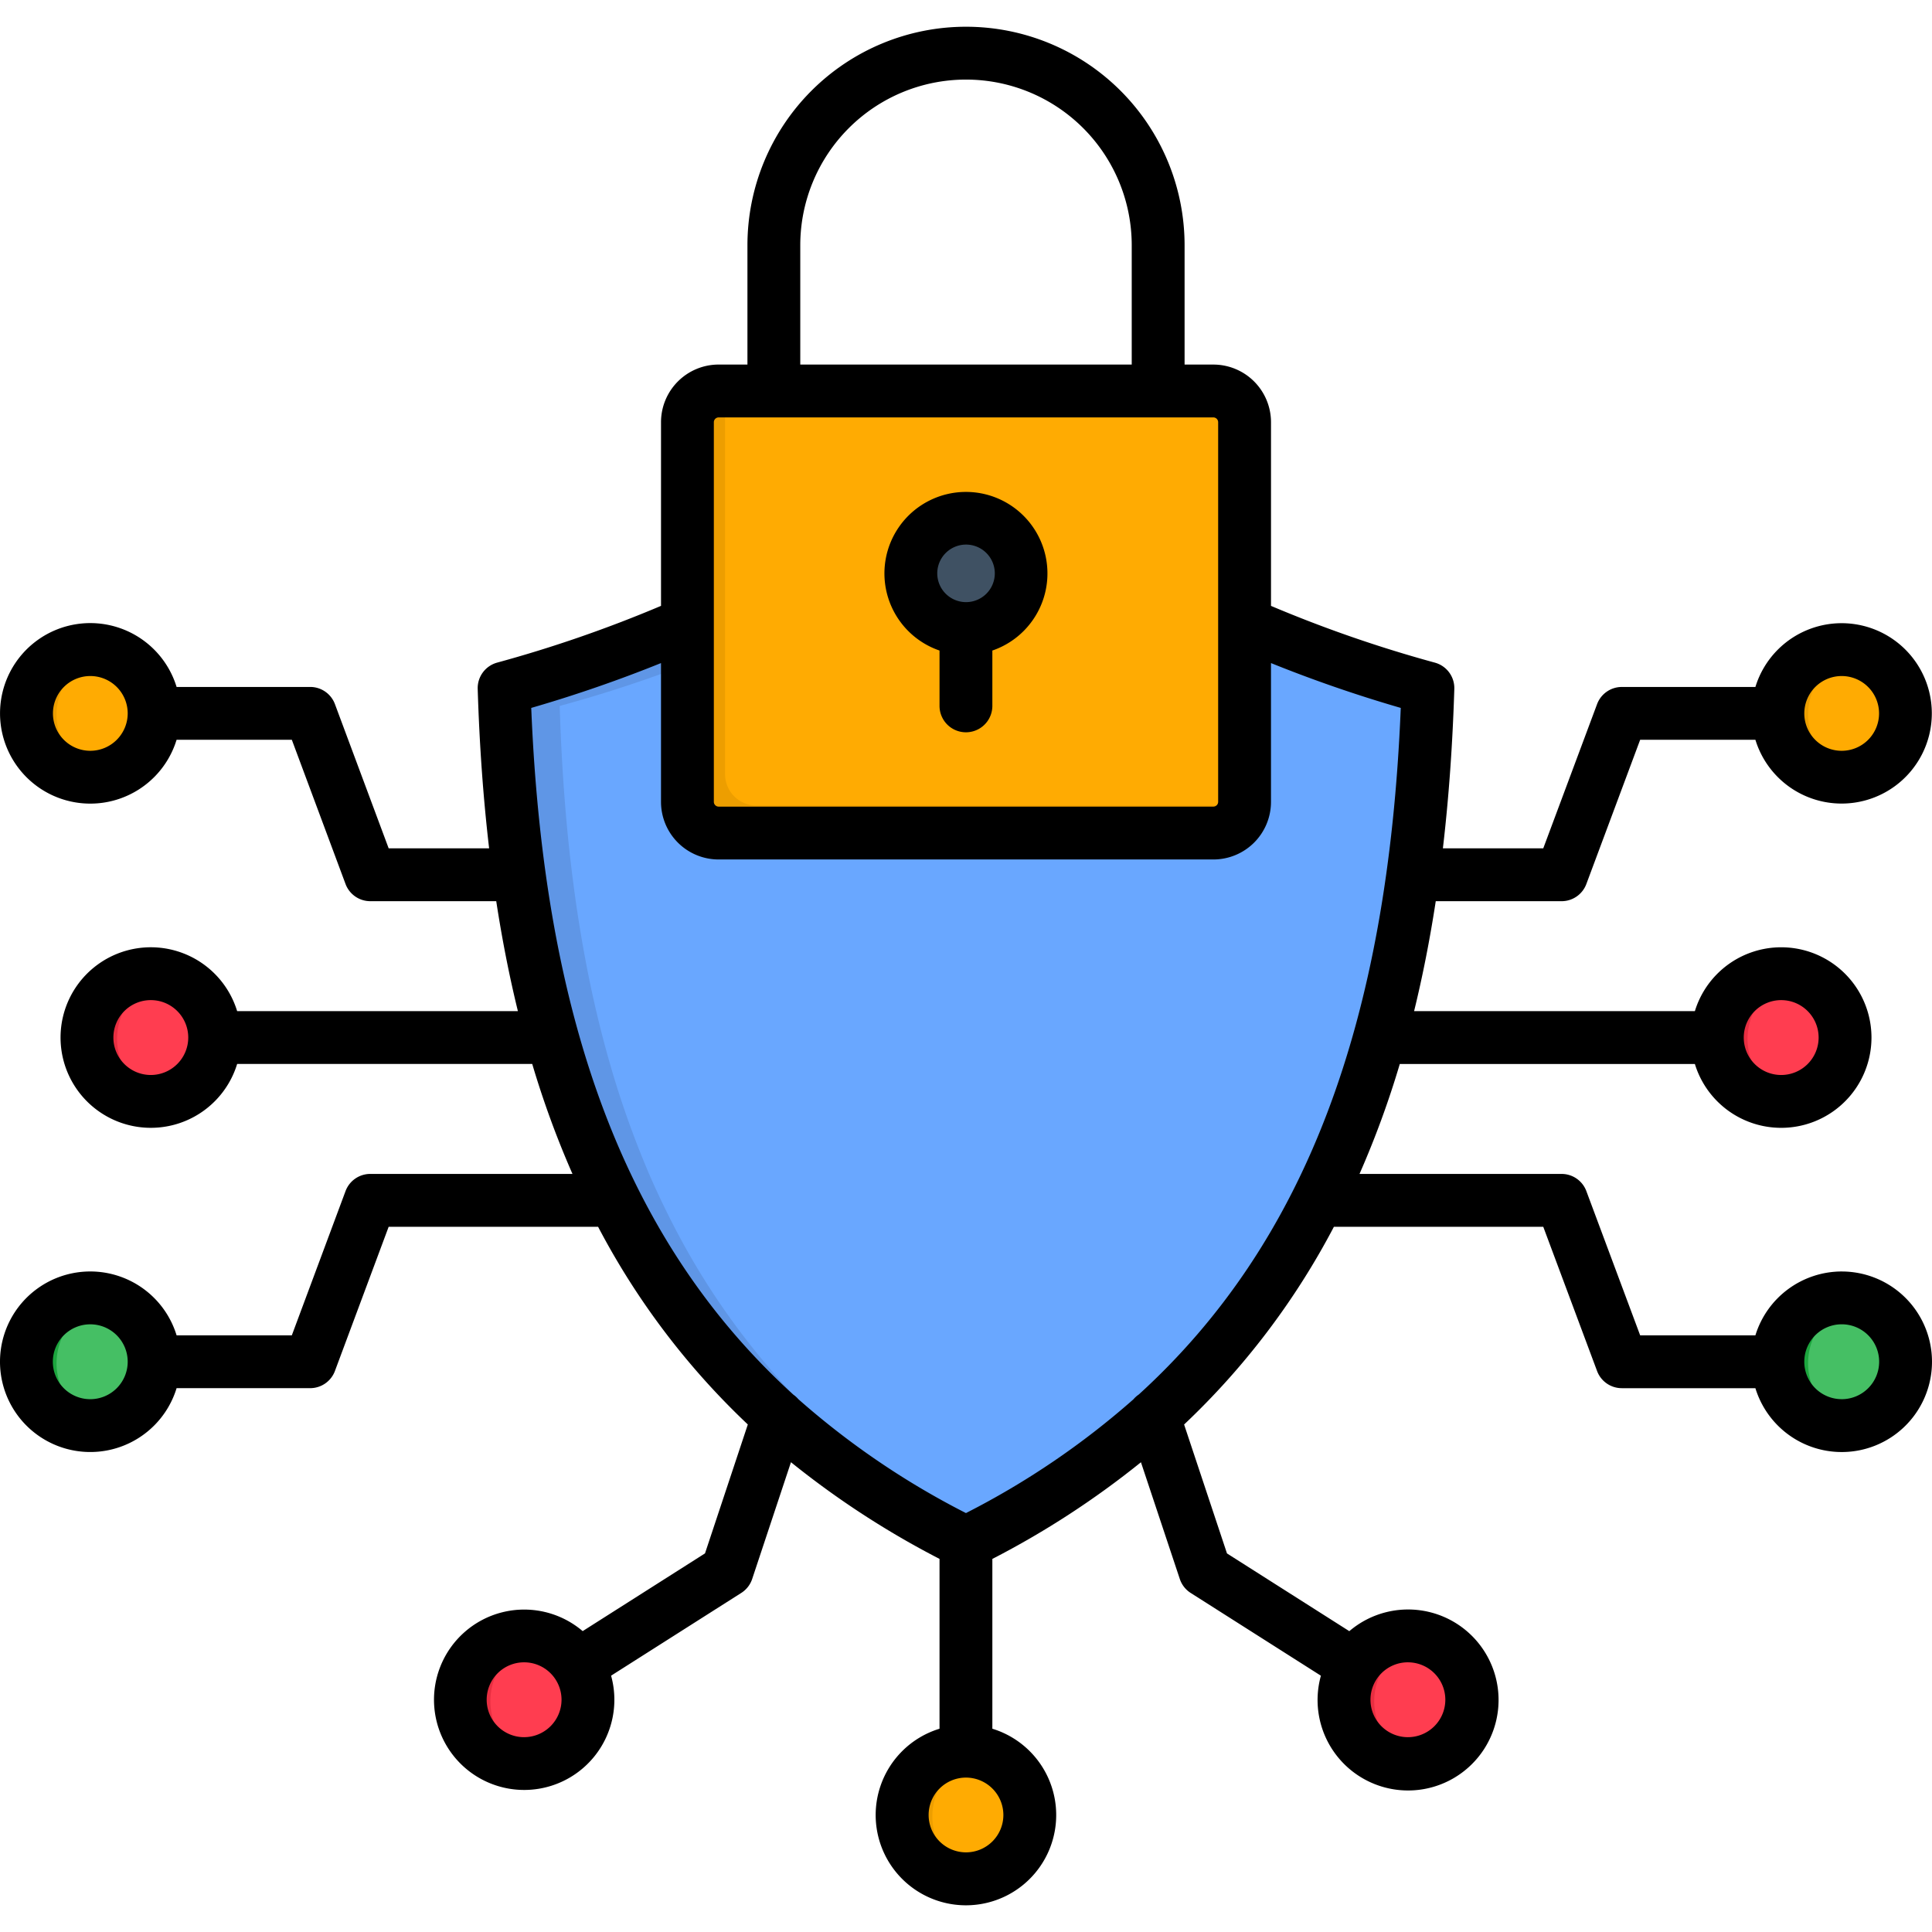 <svg id="Layer_1" viewBox="0 0 512 512" xmlns="http://www.w3.org/2000/svg" data-name="Layer 1"><g fill-rule="evenodd"><path d="m6.99 361.3a16.923 16.923 0 1 0 16.923-16.922 16.95 16.95 0 0 0 -16.923 16.922z" fill="#45bf64"/><path d="m6.99 189.463a16.923 16.923 0 1 1 16.923 16.923 16.932 16.932 0 0 1 -16.923-16.923z" fill="#ffab02"/><path d="m23.035 275.381a16.923 16.923 0 1 0 16.923-16.923 16.93 16.93 0 0 0 -16.923 16.923z" fill="#ff3d50"/><path d="m505.01 361.3a16.923 16.923 0 1 1 -16.923-16.922 16.949 16.949 0 0 1 16.923 16.922z" fill="#45bf64"/><path d="m505.01 189.463a16.923 16.923 0 1 0 -16.923 16.923 16.931 16.931 0 0 0 16.923-16.923z" fill="#ffab02"/><path d="m488.966 275.381a16.923 16.923 0 1 1 -16.923-16.923 16.931 16.931 0 0 1 16.923 16.923z" fill="#ff3d50"/><path d="m256.014 409.233c92.693-46.318 119.395-128.806 122.4-226.488-45.014-12.3-85.379-32.655-122.4-61.058-37.048 28.4-77.414 48.756-122.428 61.058 3 97.682 29.707 180.17 122.428 226.488z" fill="#69a7ff"/><path d="m190.421 104.027h131.159a8.274 8.274 0 0 1 8.248 8.249v100.63a8.274 8.274 0 0 1 -8.248 8.248h-131.159a8.274 8.274 0 0 1 -8.249-8.248v-100.63a8.274 8.274 0 0 1 8.249-8.249z" fill="#ffab02"/><path d="m256.014 166.956a14.627 14.627 0 1 0 -14.627-14.627 14.638 14.638 0 0 0 14.627 14.627z" fill="#3f5163"/><path d="m390.008 450.846a16.909 16.909 0 1 1 -16.894-16.923 16.906 16.906 0 0 1 16.894 16.923z" fill="#ff3d50"/><path d="m272.909 481.4a16.909 16.909 0 1 1 -16.923-16.922 16.913 16.913 0 0 1 16.923 16.922z" fill="#ffab02"/><path d="m155.809 450.846a16.909 16.909 0 1 1 -16.923-16.923 16.913 16.913 0 0 1 16.923 16.923z" fill="#ff3d50"/><path d="m192.15 161v-56.434a3.471 3.471 0 0 1 .028-.539h-1.757a8.274 8.274 0 0 0 -8.249 8.249v100.63a8.274 8.274 0 0 0 8.249 8.248h131.159a8.288 8.288 0 0 0 8.248-7.682h-129.428a8.3 8.3 0 0 1 -8.249-8.277z" fill="#ed9e00"/><path d="m150.877 225.236c-1.332-12.415-2.154-25.143-2.551-38.154a350.016 350.016 0 0 0 33.846-11.082v-10.4a352.064 352.064 0 0 1 -48.586 17.149c.425 14.513 1.417 28.715 3.033 42.491.567 4.706 1.19 9.383 1.928 14 1.559 9.949 3.486 19.672 5.867 29.14 1.191 4.734 2.5 9.382 3.912 14a241.177 241.177 0 0 0 11.055 29.14c2.211 4.762 4.536 9.411 7.087 14a192.253 192.253 0 0 0 34.214 44.986q5.358 5.272 11.282 10.2a219.978 219.978 0 0 0 37.048 24.888c2.269 1.247 4.621 2.438 7 3.628 1.106-.567 2.24-1.134 3.345-1.7-3.543-2.012-7-4.11-10.347-6.236a205.484 205.484 0 0 1 -34.724-27.553q-5.7-5.655-10.8-11.65a195.369 195.369 0 0 1 -24.6-36.567c-2.381-4.592-4.621-9.241-6.69-14a248.886 248.886 0 0 1 -10.545-29.594c-1.276-4.45-2.466-8.986-3.543-13.549-2.24-9.468-4.026-19.191-5.471-29.14-.652-4.621-1.248-9.3-1.758-14z" fill="#5f96e6"/><path d="m14.984 189.463a16.938 16.938 0 0 1 12.926-16.441 16.911 16.911 0 0 0 -20.92 16.441 16.95 16.95 0 0 0 16.923 16.923 16.763 16.763 0 0 0 4-.482 16.937 16.937 0 0 1 -12.926-16.441z" fill="#ed9e00"/><path d="m31.029 275.381a16.906 16.906 0 0 1 12.925-16.441 16.923 16.923 0 1 0 0 32.882 16.93 16.93 0 0 1 -12.925-16.441z" fill="#e82e41"/><path d="m14.984 361.3a16.994 16.994 0 0 1 12.926-16.47 18.333 18.333 0 0 0 -4-.453 16.923 16.923 0 1 0 4 33.363 16.961 16.961 0 0 1 -12.926-16.44z" fill="#1ca63e"/><path d="m129.958 450.846a16.936 16.936 0 0 1 12.926-16.441 16.923 16.923 0 1 0 0 32.882 16.936 16.936 0 0 1 -12.926-16.441z" fill="#e82e41"/><path d="m247.085 481.4a16.912 16.912 0 0 1 12.9-16.441 16.923 16.923 0 1 0 0 32.882 16.911 16.911 0 0 1 -12.9-16.441z" fill="#ed9e00"/><path d="m364.184 450.846a16.905 16.905 0 0 1 12.926-16.441 17.123 17.123 0 0 0 -4-.482 16.923 16.923 0 0 0 0 33.846 17.177 17.177 0 0 0 4-.482 16.906 16.906 0 0 1 -12.926-16.441z" fill="#e82e41"/><path d="m479.157 189.463a16.907 16.907 0 0 1 12.927-16.441 16.923 16.923 0 1 0 0 32.882 16.906 16.906 0 0 1 -12.927-16.441z" fill="#ed9e00"/><path d="m463.114 275.381a16.937 16.937 0 0 1 12.925-16.441 16.761 16.761 0 0 0 -4-.482 16.923 16.923 0 0 0 0 33.846 16.761 16.761 0 0 0 4-.482 16.96 16.96 0 0 1 -12.925-16.441z" fill="#e82e41"/><path d="m479.157 361.3a16.963 16.963 0 0 1 12.927-16.469 18.539 18.539 0 0 0 -4-.453 16.923 16.923 0 1 0 4 33.363 16.93 16.93 0 0 1 -12.927-16.441z" fill="#1ca63e"/></g><path d="m488.076 336.954a23.965 23.965 0 0 0 -22.876 16.922h-30.541l-14.259-38.219a7 7 0 0 0 -6.559-4.554h-53.556a247.185 247.185 0 0 0 10.674-29.139h78.2a23.924 23.924 0 1 0 0-14h-74.408q3.405-13.91 5.738-29.138h33.351a7 7 0 0 0 6.559-4.554l14.26-38.219h30.541a23.9 23.9 0 1 0 0-14h-35.4a7 7 0 0 0 -6.559 4.554l-14.261 38.213h-26.6q2.343-19.989 3.029-42.246a7 7 0 0 0 -5.153-6.968 344.168 344.168 0 0 1 -43.427-15.04v-48.673a15.282 15.282 0 0 0 -15.249-15.278h-7.653v-31.605a57.924 57.924 0 1 0 -115.848 0v31.6h-7.653a15.282 15.282 0 0 0 -15.25 15.278v48.673a344.168 344.168 0 0 1 -43.427 15.04 7 7 0 0 0 -5.153 6.968q.685 22.288 3.029 42.246h-26.625l-14.237-38.21a7 7 0 0 0 -6.561-4.558h-35.402a23.92 23.92 0 1 0 0 14h30.537l14.233 38.218a7 7 0 0 0 6.561 4.558h33.378q2.336 15.242 5.738 29.138h-74.4a23.924 23.924 0 1 0 0 14h78.2a247.364 247.364 0 0 0 10.665 29.139h-53.581a7 7 0 0 0 -6.561 4.558l-14.233 38.218h-30.537a23.924 23.924 0 1 0 0 14h35.4a7 7 0 0 0 6.561-4.558l14.239-38.212h55.5a199.4 199.4 0 0 0 39.68 52.394l-11.348 34.164-32.416 20.6a23.9 23.9 0 1 0 7.53 11.806l34.5-21.928a7 7 0 0 0 2.889-3.7l10.278-30.942a231.922 231.922 0 0 0 39.371 25.622v45.008a23.921 23.921 0 1 0 14 0v-45a231.808 231.808 0 0 0 39.379-25.62l10.3 30.942a7 7 0 0 0 2.888 3.7l34.5 21.927a23.982 23.982 0 1 0 7.531-11.805l-32.418-20.6-11.364-34.165a199.4 199.4 0 0 0 39.7-52.4h55.48l14.259 38.219a7 7 0 0 0 6.559 4.554h35.4a23.924 23.924 0 1 0 22.876-30.925zm-16.043-71.912a9.921 9.921 0 1 1 -9.921 9.921 9.932 9.932 0 0 1 9.921-9.921zm16.043-85.886a9.907 9.907 0 1 1 -9.92 9.892 9.918 9.918 0 0 1 9.92-9.892zm-464.153 19.813a9.907 9.907 0 1 1 9.92-9.921 9.931 9.931 0 0 1 -9.92 9.921zm16.044 85.914a9.921 9.921 0 1 1 9.921-9.92 9.932 9.932 0 0 1 -9.921 9.92zm-16.044 85.917a9.921 9.921 0 1 1 9.92-9.92 9.931 9.931 0 0 1 -9.92 9.92zm114.969 89.57a9.92 9.92 0 1 1 9.92-9.92 9.931 9.931 0 0 1 -9.92 9.918zm234.215-19.84a9.92 9.92 0 1 1 -9.92 9.92 9.918 9.918 0 0 1 9.92-9.922zm-161.027-375.52a43.92 43.92 0 1 1 87.84 0v31.6h-87.84zm-21.657 45.608h131.154a1.277 1.277 0 0 1 1.246 1.275v53.173.036 47.417a1.278 1.278 0 0 1 -1.246 1.246h-131.154a1.279 1.279 0 0 1 -1.247-1.246v-47.419c0-.012 0-.024 0-.036v-53.171a1.278 1.278 0 0 1 1.247-1.275zm75.483 370.382a9.906 9.906 0 1 1 -9.92-9.92 9.931 9.931 0 0 1 9.92 9.92zm35.869-111.432a6.97 6.97 0 0 0 -1.409 1.269 213.057 213.057 0 0 1 -44.379 30.143 213.008 213.008 0 0 1 -44.423-30.192 6.981 6.981 0 0 0 -1.321-1.19c-44.132-40.161-66.057-98.534-69.459-181.994a358.734 358.734 0 0 0 34.389-11.884v36.8a15.268 15.268 0 0 0 15.25 15.249h131.154a15.267 15.267 0 0 0 15.249-15.249v-36.8a358.734 358.734 0 0 0 34.389 11.884c-3.401 83.444-25.315 141.808-69.44 181.968zm186.3 1.226a9.921 9.921 0 1 1 9.921-9.92 9.931 9.931 0 0 1 -9.92 9.926zm-239.091-198.394v14.664a7 7 0 1 0 14 0v-14.664a21.6 21.6 0 1 0 -14 0zm7-28.08a7.625 7.625 0 1 1 -7.6 7.625 7.632 7.632 0 0 1 7.602-7.625z"/></svg>